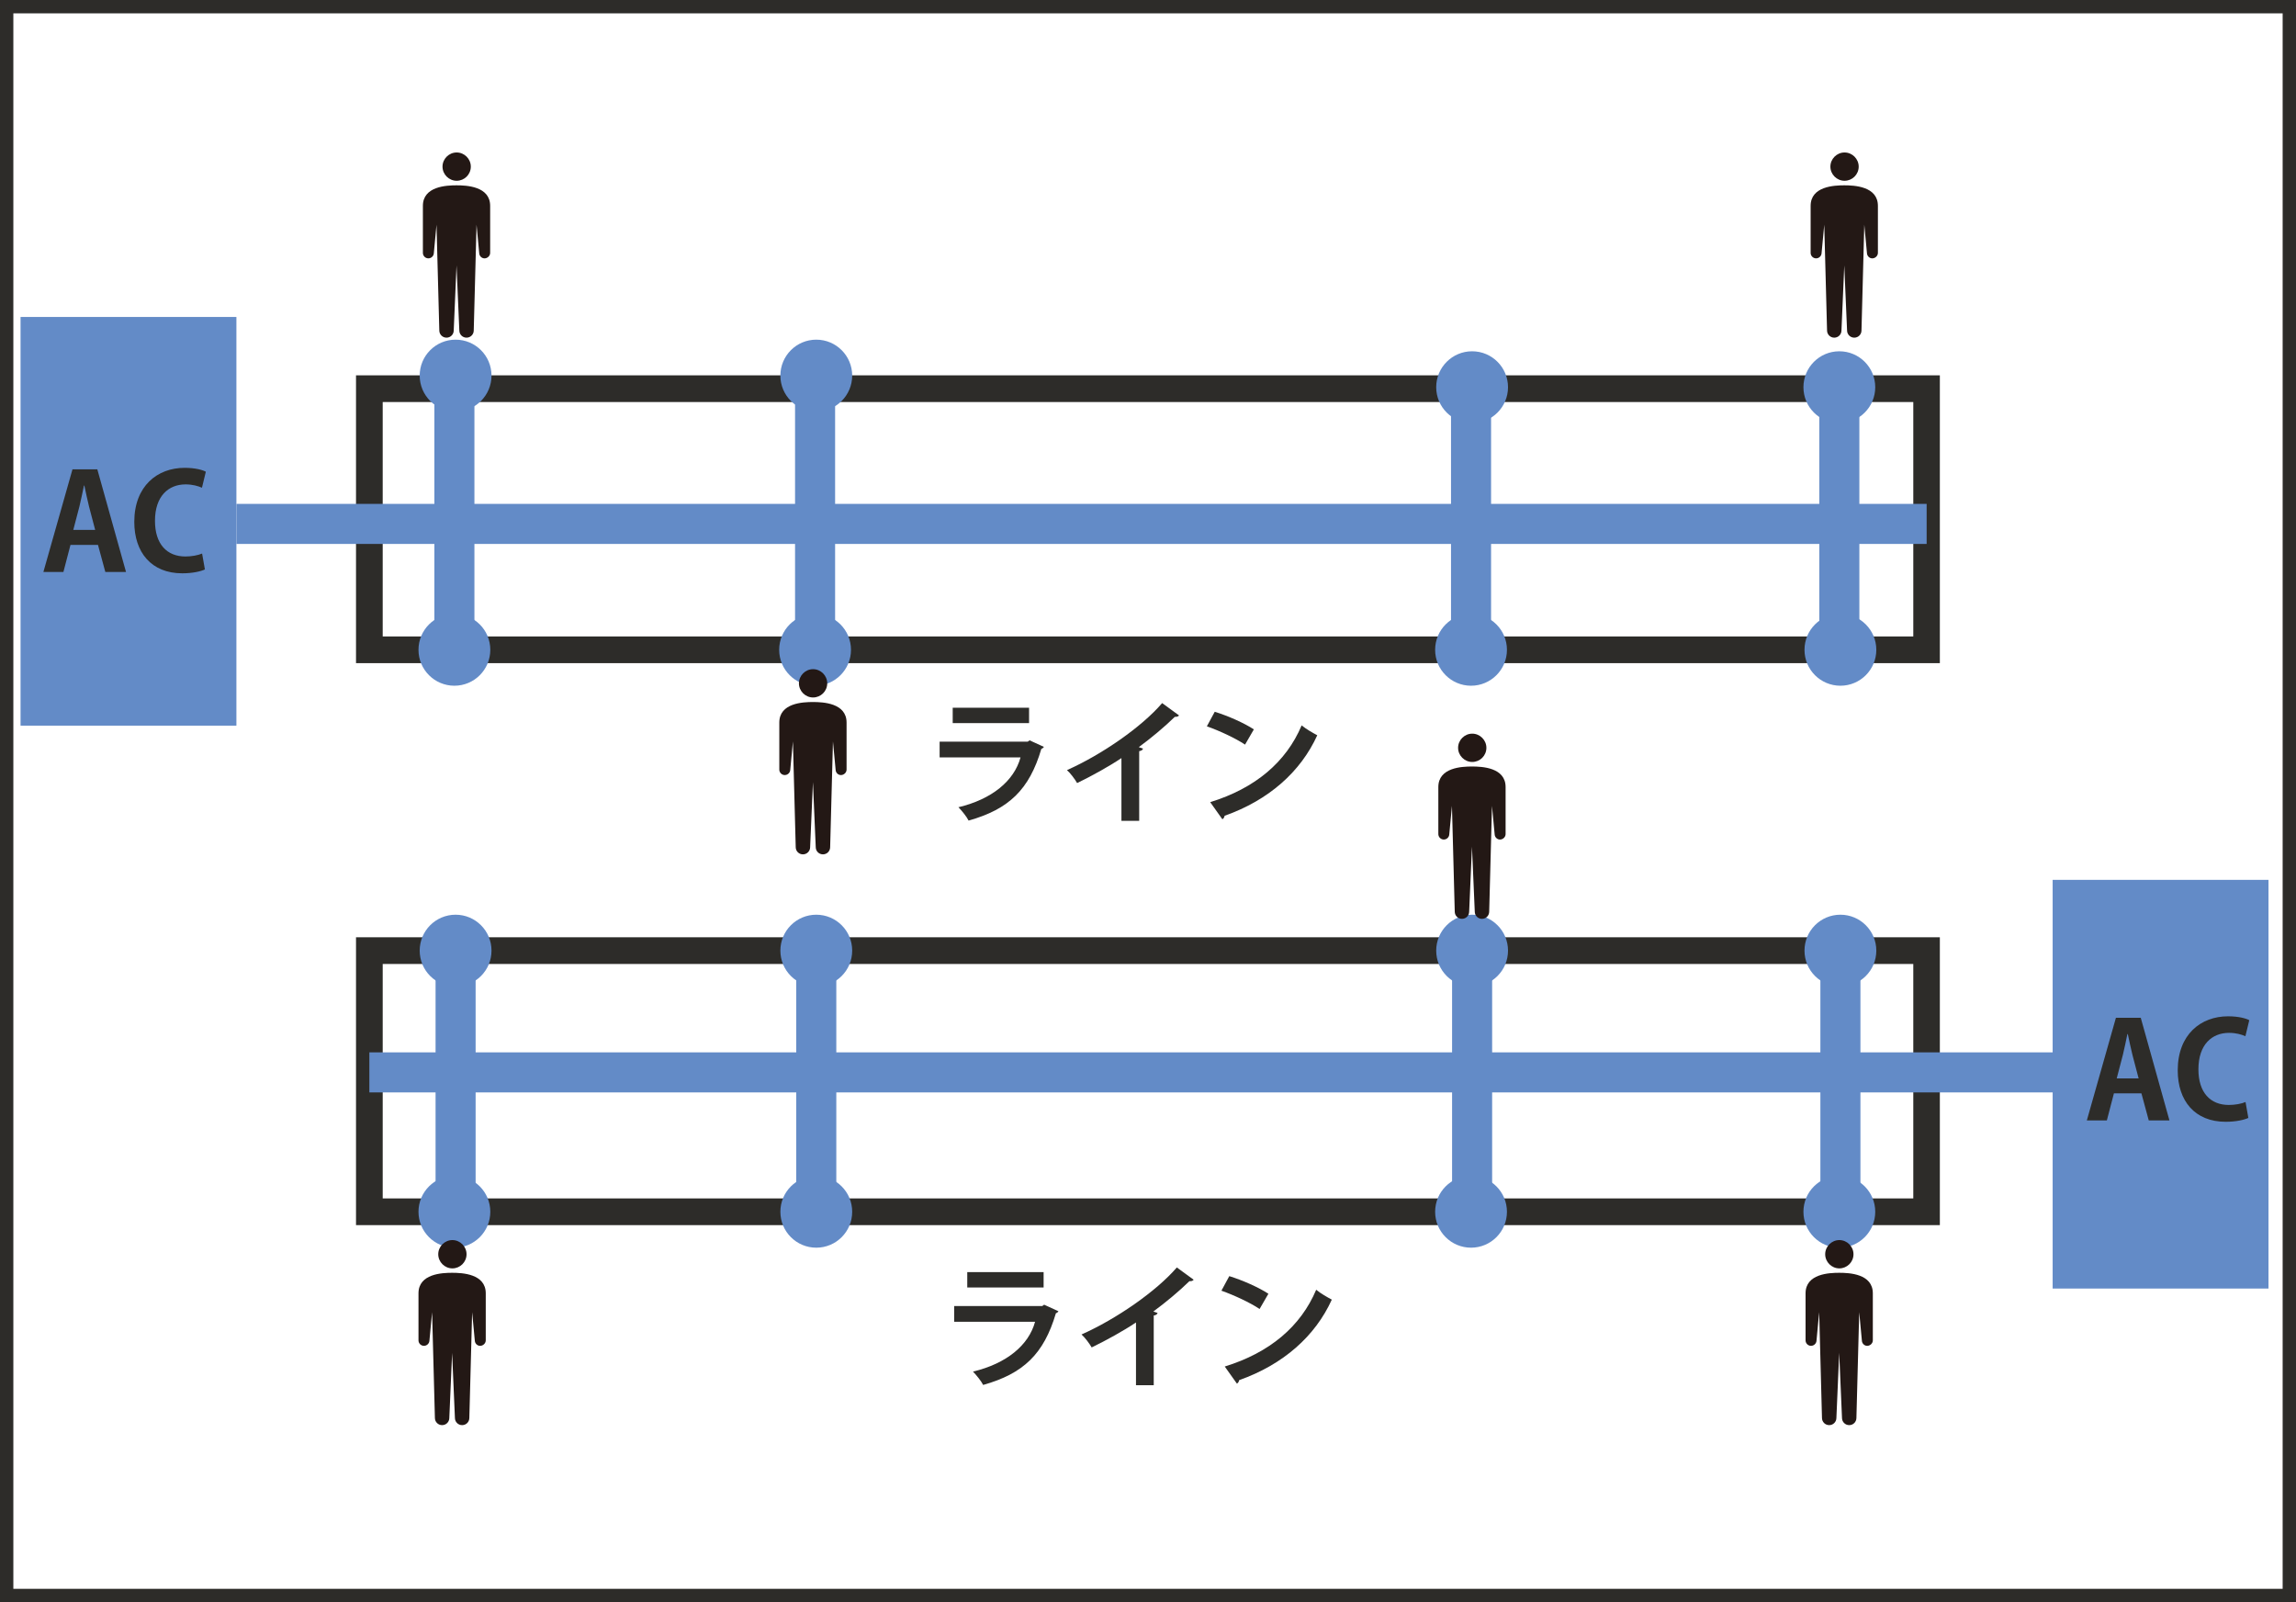 <?xml version="1.0" encoding="UTF-8"?> <svg xmlns="http://www.w3.org/2000/svg" id="_レイヤー_2" width="172" height="120" viewBox="0 0 172 120"><rect x="0" y="0" width="172" height="120" fill="#808080" stroke="none"/><defs><style>.cls-1{fill:#fff;stroke:#2d2c29;stroke-miterlimit:10;}.cls-2{fill:#638bc7;}.cls-3{fill:#2d2c29;}.cls-4{fill:#231815;}</style></defs><g id="_方式"><g id="img_monkeyai_method_smartspot"><rect class="cls-1" x=".5" y=".5" width="171" height="119"></rect><rect class="cls-2" x="1.54" y="23.74" width="16.17" height="30.61"></rect><rect class="cls-2" x="153.77" y="65.9" width="16.17" height="30.61"></rect><path class="cls-3" d="M145.33,49.67H26.67V28.11h118.65v21.56Zm-116.65-2h114.65V30.11H28.67v17.56Z"></path><path class="cls-3" d="M145.33,91.76H26.67v-21.56h118.65v21.56Zm-116.65-2h114.65v-17.56H28.67v17.56Z"></path><g><path class="cls-3" d="M9.44,42.84h-1.55l-.55-2.03h-2.06l-.53,2.03h-1.5l2.18-7.69h1.86l2.15,7.69Zm-2.31-3.15l-.46-1.75c-.12-.48-.25-1.1-.35-1.57h-.03c-.1,.48-.23,1.11-.34,1.56l-.46,1.76h1.64Z"></path><path class="cls-3" d="M15.35,42.65c-.29,.14-.91,.29-1.7,.29-2.31,0-3.59-1.57-3.59-3.85,0-2.69,1.73-4.05,3.77-4.05,.83,0,1.37,.17,1.59,.29l-.29,1.2c-.3-.13-.7-.25-1.23-.25-1.27,0-2.29,.87-2.29,2.73,0,1.74,.89,2.67,2.28,2.67,.46,0,.95-.09,1.25-.22l.21,1.19Z"></path></g><g><path class="cls-3" d="M162.52,83.92h-1.55l-.55-2.03h-2.06l-.53,2.03h-1.5l2.18-7.69h1.86l2.15,7.69Zm-2.31-3.15l-.46-1.75c-.12-.48-.25-1.1-.35-1.57h-.03c-.1,.48-.23,1.11-.34,1.56l-.46,1.76h1.64Z"></path><path class="cls-3" d="M168.43,83.73c-.29,.14-.91,.29-1.7,.29-2.31,0-3.59-1.57-3.59-3.85,0-2.69,1.73-4.05,3.77-4.05,.83,0,1.37,.17,1.59,.29l-.29,1.2c-.3-.13-.7-.25-1.23-.25-1.27,0-2.29,.87-2.29,2.73,0,1.74,.89,2.67,2.28,2.67,.46,0,.95-.09,1.25-.22l.21,1.19Z"></path></g><g><path class="cls-3" d="M78.2,55.94c-.03,.06-.1,.12-.19,.15-.9,3.05-2.43,4.52-5.45,5.37-.14-.29-.51-.74-.76-1,2.51-.6,4.17-1.97,4.65-3.73h-6.06v-1.18h6.6l.14-.1,1.07,.49Zm-1.11-1.78h-5.72v-1.15h5.72v1.15Z"></path><path class="cls-3" d="M88.33,53.58c-.06,.08-.16,.12-.32,.11-.78,.76-1.75,1.57-2.7,2.27,.11,.03,.22,.08,.32,.11-.03,.09-.12,.17-.29,.19v5.22h-1.33v-4.7c-.89,.6-2.22,1.34-3.32,1.87-.16-.28-.5-.74-.76-.97,2.61-1.16,5.61-3.24,7.13-5.02l1.26,.92Z"></path><path class="cls-3" d="M91,53.31c1,.31,2.2,.84,2.93,1.32l-.66,1.14c-.72-.48-1.9-1.03-2.86-1.37l.59-1.09Zm-.34,6.77c3.37-1.04,5.69-3,6.85-5.75,.37,.3,.8,.54,1.17,.74-1.24,2.73-3.63,4.86-6.94,6.03-.02,.11-.08,.22-.17,.26l-.91-1.28Z"></path></g><g><path class="cls-3" d="M79.29,98.21c-.03,.06-.1,.12-.19,.15-.9,3.05-2.43,4.52-5.45,5.37-.14-.29-.51-.74-.76-1,2.51-.6,4.17-1.97,4.65-3.73h-6.06v-1.18h6.6l.14-.1,1.07,.49Zm-1.11-1.78h-5.72v-1.15h5.72v1.15Z"></path><path class="cls-3" d="M89.42,95.85c-.06,.08-.16,.12-.32,.11-.78,.76-1.75,1.57-2.7,2.27,.11,.03,.22,.08,.32,.11-.03,.09-.12,.17-.29,.19v5.22h-1.33v-4.7c-.89,.6-2.22,1.34-3.32,1.87-.16-.28-.5-.74-.76-.97,2.61-1.16,5.61-3.24,7.14-5.02l1.26,.92Z"></path><path class="cls-3" d="M92.09,95.58c1,.31,2.2,.84,2.93,1.32l-.66,1.14c-.72-.48-1.9-1.03-2.86-1.37l.59-1.09Zm-.34,6.77c3.37-1.04,5.69-3,6.85-5.75,.37,.3,.8,.54,1.17,.74-1.24,2.73-3.63,4.86-6.94,6.03-.02,.11-.08,.22-.17,.26l-.91-1.28Z"></path></g><rect class="cls-2" x="17.71" y="37.74" width="126.62" height="3"></rect><rect class="cls-2" x="27.67" y="78.82" width="126.62" height="3"></rect><rect class="cls-2" x="32.54" y="29.11" width="3" height="19.56"></rect><rect class="cls-2" x="136.29" y="29.11" width="3" height="19.56"></rect><rect class="cls-2" x="59.56" y="29.11" width="3" height="19.56"></rect><rect class="cls-2" x="108.7" y="29.11" width="3" height="19.56"></rect><rect class="cls-2" x="32.63" y="71.2" width="3" height="19.56"></rect><rect class="cls-2" x="136.37" y="71.2" width="3" height="19.56"></rect><rect class="cls-2" x="59.65" y="71.2" width="3" height="19.56"></rect><rect class="cls-2" x="108.78" y="71.2" width="3" height="19.56"></rect><circle class="cls-2" cx="34.13" cy="28.13" r="2.69"></circle><circle class="cls-2" cx="34.04" cy="48.67" r="2.69"></circle><circle class="cls-2" cx="61.15" cy="28.13" r="2.69"></circle><circle class="cls-2" cx="61.06" cy="48.67" r="2.69"></circle><circle class="cls-2" cx="110.2" cy="48.67" r="2.69"></circle><circle class="cls-2" cx="110.28" cy="29" r="2.69"></circle><circle class="cls-2" cx="137.87" cy="48.67" r="2.69"></circle><circle class="cls-2" cx="137.79" cy="29" r="2.69"></circle><circle class="cls-2" cx="34.04" cy="90.76" r="2.69"></circle><circle class="cls-2" cx="34.13" cy="71.2" r="2.69"></circle><circle class="cls-2" cx="61.15" cy="90.76" r="2.69"></circle><circle class="cls-2" cx="61.15" cy="71.2" r="2.69"></circle><circle class="cls-2" cx="110.2" cy="90.76" r="2.69"></circle><circle class="cls-2" cx="110.28" cy="71.2" r="2.69"></circle><circle class="cls-2" cx="137.79" cy="90.76" r="2.69"></circle><circle class="cls-2" cx="137.87" cy="71.2" r="2.69"></circle><g><path class="cls-4" d="M35.27,12.48c0,.59-.48,1.06-1.06,1.06s-1.06-.48-1.06-1.06,.48-1.06,1.06-1.06,1.06,.48,1.06,1.06Z"></path><path class="cls-4" d="M34.21,13.88c-.76,0-2.53,.07-2.53,1.54v3.5c-.01,.23,.17,.42,.39,.43,.23,.01,.42-.17,.43-.39l.2-2.13,.21,7.92c0,.3,.24,.54,.54,.54s.54-.24,.54-.54l.21-4.87,.21,4.87c0,.3,.24,.54,.54,.54s.54-.24,.54-.54l.21-7.92,.2,2.13c.01,.23,.21,.41,.43,.39s.4-.21,.39-.43v-3.5c0-1.47-1.77-1.54-2.53-1.54Z"></path></g><g><path class="cls-4" d="M61.97,51.18c0,.59-.48,1.06-1.06,1.06s-1.06-.48-1.06-1.06,.48-1.06,1.06-1.06,1.06,.48,1.06,1.06Z"></path><path class="cls-4" d="M60.91,52.58c-.76,0-2.53,.07-2.53,1.54v3.5c-.01,.23,.17,.42,.39,.43,.23,.01,.42-.17,.43-.39l.2-2.13,.21,7.92c0,.3,.24,.54,.54,.54s.54-.24,.54-.54l.21-4.87,.21,4.87c0,.3,.24,.54,.54,.54s.54-.24,.54-.54l.21-7.92,.2,2.13c.01,.23,.21,.41,.43,.39s.4-.21,.39-.43v-3.5c0-1.47-1.77-1.54-2.53-1.54Z"></path></g><g><path class="cls-4" d="M34.95,93.94c0,.59-.48,1.06-1.06,1.06s-1.06-.48-1.06-1.06,.48-1.06,1.06-1.06,1.06,.48,1.06,1.06Z"></path><path class="cls-4" d="M33.88,95.33c-.76,0-2.53,.07-2.53,1.54v3.5c-.01,.23,.17,.42,.39,.43,.23,.01,.42-.17,.43-.39l.2-2.13,.21,7.92c0,.3,.24,.54,.54,.54s.54-.24,.54-.54l.21-4.87,.21,4.87c0,.3,.24,.54,.54,.54s.54-.24,.54-.54l.21-7.92,.2,2.13c.01,.23,.21,.41,.43,.39s.4-.21,.39-.43v-3.5c0-1.47-1.77-1.54-2.53-1.54Z"></path></g><g><path class="cls-4" d="M139.24,12.48c0,.59-.48,1.06-1.06,1.06s-1.06-.48-1.06-1.06,.48-1.06,1.06-1.06,1.06,.48,1.06,1.06Z"></path><path class="cls-4" d="M138.17,13.88c-.76,0-2.53,.07-2.53,1.54v3.5c-.01,.23,.17,.42,.39,.43,.23,.01,.42-.17,.43-.39l.2-2.13,.21,7.92c0,.3,.24,.54,.54,.54s.54-.24,.54-.54l.21-4.87,.21,4.87c0,.3,.24,.54,.54,.54s.54-.24,.54-.54l.21-7.92,.2,2.13c.01,.23,.21,.41,.43,.39s.4-.21,.39-.43v-3.5c0-1.47-1.77-1.54-2.53-1.54Z"></path></g><g><path class="cls-4" d="M111.35,56.01c0,.59-.48,1.06-1.06,1.06s-1.06-.48-1.06-1.06,.48-1.06,1.06-1.06,1.06,.48,1.06,1.06Z"></path><path class="cls-4" d="M110.28,57.41c-.76,0-2.53,.07-2.53,1.54v3.5c-.01,.23,.17,.42,.39,.43,.23,.01,.42-.17,.43-.39l.2-2.13,.21,7.92c0,.3,.24,.54,.54,.54s.54-.24,.54-.54l.21-4.87,.21,4.87c0,.3,.24,.54,.54,.54s.54-.24,.54-.54l.21-7.92,.2,2.13c.01,.23,.21,.41,.43,.39s.4-.21,.39-.43v-3.5c0-1.47-1.77-1.54-2.53-1.54Z"></path></g><g><path class="cls-4" d="M138.85,93.94c0,.59-.48,1.06-1.06,1.06s-1.06-.48-1.06-1.06,.48-1.06,1.06-1.06,1.06,.48,1.06,1.06Z"></path><path class="cls-4" d="M137.79,95.33c-.76,0-2.53,.07-2.53,1.54v3.5c-.01,.23,.17,.42,.39,.43,.23,.01,.42-.17,.43-.39l.2-2.13,.21,7.92c0,.3,.24,.54,.54,.54s.54-.24,.54-.54l.21-4.87,.21,4.87c0,.3,.24,.54,.54,.54s.54-.24,.54-.54l.21-7.92,.2,2.13c.01,.23,.21,.41,.43,.39s.4-.21,.39-.43v-3.5c0-1.47-1.77-1.54-2.53-1.54Z"></path></g></g></g></svg> 